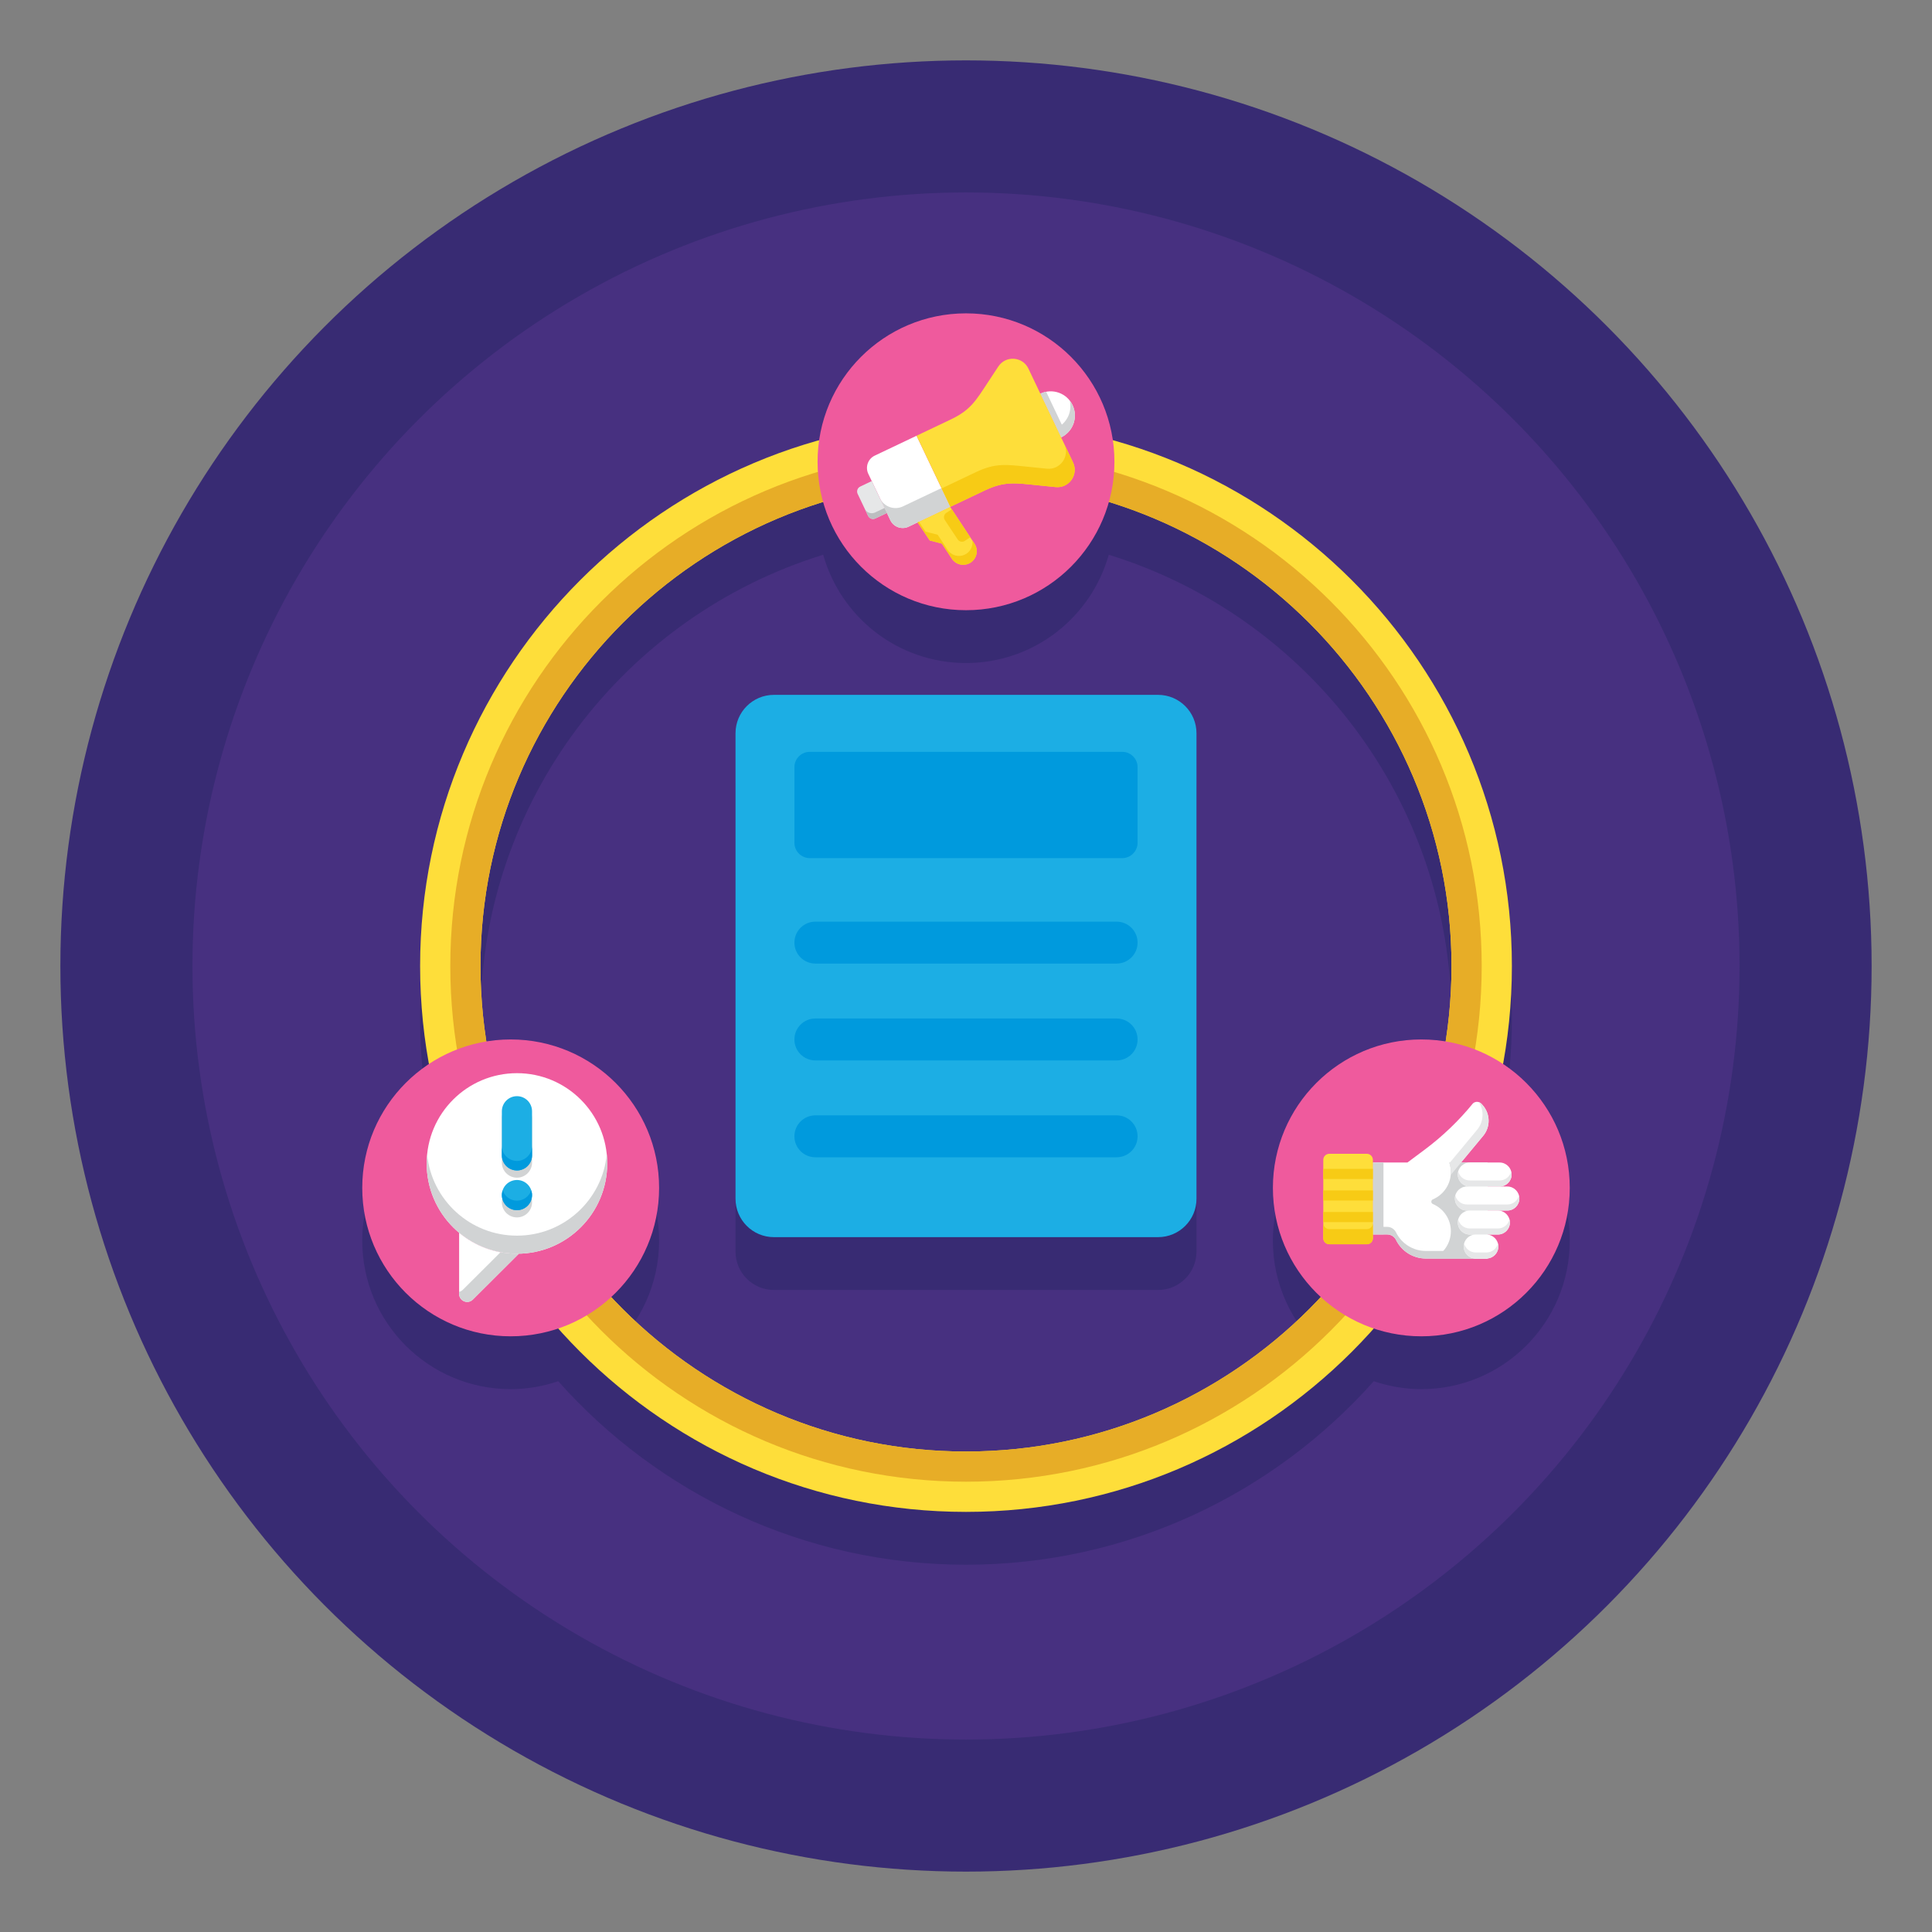 <svg id="Layer_1" enable-background="new 0 0 256 256" height="512" viewBox="0 0 256 256" width="512" xmlns="http://www.w3.org/2000/svg"><rect x="0" y="0" width="256" height="256" fill="#808080" stroke="none"/><g><g><g><circle cx="128" cy="128" fill="#382b73" r="120"/><circle cx="128" cy="128" fill="#473080" r="102.5"/></g></g><g fill="#382b73"><path d="m153.451 99.072h-50.902c-2.811 0-5.09 2.279-5.09 5.09v61.677c0 2.811 2.279 5.09 5.09 5.09h50.902c2.811 0 5.09-2.279 5.09-5.09v-61.677c0-2.812-2.279-5.09-5.09-5.09z"/><path d="m199.144 147.98c.767-4.215 1.189-8.548 1.189-12.98 0-33.151-22.425-61.145-52.896-69.659-1.383-9.509-9.546-16.819-19.438-16.819s-18.055 7.311-19.438 16.819c-30.47 8.514-52.894 36.508-52.894 69.659 0 4.432.422 8.766 1.189 12.98-5.332 3.518-8.856 9.554-8.856 16.42 0 10.862 8.805 19.667 19.667 19.667 2.206 0 4.32-.379 6.3-1.049 13.259 14.904 32.563 24.316 54.033 24.316s40.774-9.412 54.033-24.316c1.98.67 4.094 1.049 6.3 1.049 10.862 0 19.667-8.805 19.667-19.667 0-6.865-3.524-12.902-8.856-16.42zm-71.144 51.353c-18.542 0-35.267-7.895-47.019-20.489 3.896-3.594 6.352-8.726 6.352-14.444 0-10.862-8.805-19.667-19.667-19.667-1.098 0-2.167.112-3.216.285-.513-3.266-.785-6.611-.785-10.019 0-28.892 19.146-53.392 45.415-61.491 2.323 8.273 9.903 14.346 18.918 14.346s16.595-6.073 18.918-14.346c26.269 8.099 45.415 32.599 45.415 61.491 0 3.408-.272 6.753-.785 10.019-1.049-.173-2.118-.285-3.216-.285-10.862 0-19.667 8.805-19.667 19.667 0 5.718 2.455 10.851 6.352 14.444-11.748 12.594-28.473 20.489-47.015 20.489z"/></g><g><g><path d="m153.451 163.929h-50.902c-2.811 0-5.09-2.279-5.09-5.09v-61.677c0-2.811 2.279-5.09 5.09-5.09h50.902c2.811 0 5.09 2.279 5.09 5.09v61.677c0 2.811-2.279 5.09-5.09 5.09z" fill="#1caee4"/><g fill="#009add"><g><path d="m147.96 127.677h-39.92c-1.534 0-2.777-1.243-2.777-2.777 0-1.534 1.243-2.777 2.777-2.777h39.919c1.534 0 2.777 1.243 2.777 2.777 0 1.534-1.243 2.777-2.776 2.777z"/><path d="m147.96 140.511h-39.92c-1.534 0-2.777-1.243-2.777-2.777 0-1.534 1.243-2.777 2.777-2.777h39.919c1.534 0 2.777 1.243 2.777 2.777 0 1.533-1.243 2.777-2.776 2.777z"/><path d="m147.96 153.344h-39.92c-1.534 0-2.777-1.243-2.777-2.777 0-1.534 1.243-2.777 2.777-2.777h39.919c1.534 0 2.777 1.243 2.777 2.777 0 1.534-1.243 2.777-2.776 2.777z"/></g><path d="m148.7 99.622h-41.4c-1.124 0-2.036.912-2.036 2.036v10.011c0 1.125.912 2.036 2.036 2.036h41.4c1.124 0 2.036-.912 2.036-2.036v-10.011c0-1.124-.911-2.036-2.036-2.036z"/></g></g><g><path d="m128 200.333c-39.885 0-72.333-32.449-72.333-72.333s32.448-72.333 72.333-72.333 72.333 32.448 72.333 72.333-32.448 72.333-72.333 72.333zm0-136.666c-35.474 0-64.333 28.86-64.333 64.333s28.86 64.333 64.333 64.333 64.333-28.86 64.333-64.333-28.859-64.333-64.333-64.333z" fill="#fede3a"/></g><path d="m128 59.667c-37.739 0-68.333 30.594-68.333 68.333s30.594 68.333 68.333 68.333 68.333-30.593 68.333-68.333-30.594-68.333-68.333-68.333zm0 132.666c-35.474 0-64.333-28.86-64.333-64.333s28.859-64.333 64.333-64.333 64.333 28.86 64.333 64.333-28.859 64.333-64.333 64.333z" fill="#e7ad27"/><circle cx="128" cy="61.188" fill="#ef5a9d" r="19.667"/><g fill="#ef5a9d"><circle cx="67.667" cy="157.4" r="19.667"/><circle cx="188.333" cy="157.4" r="19.667"/></g><g><path d="m125.928 67.155-5.537 2.633c-.903.43-1.983.046-2.413-.857l-2.924-6.148c-.43-.903-.046-1.983.857-2.413l5.537-2.633z" fill="#fff"/><path d="m116.589 66.011 1.389 2.921c.43.903 1.51 1.287 2.413.857l5.537-2.633-1.18-2.482-5.098 2.425c-1.146.544-2.516.057-3.061-1.088z" fill="#d1d3d4"/><g><path d="m117.522 67.971-1.528.727c-.361.172-.793.018-.965-.343l-1.388-2.919c-.172-.361-.018-.793.343-.965l1.528-.727z" fill="#e6e7e8"/><path d="m114.583 67.418.445.936c.172.361.604.515.965.343l1.528-.727-.314-.659-1.251.595c-.513.245-1.128.027-1.373-.488z" fill="#bcbec0"/></g><path d="m137.849 52.163c1.598-.76 3.51-.081 4.27 1.517.76 1.598.081 3.51-1.517 4.27z" fill="#fff"/><path d="m140.601 57.95c.252-.12.478-.271.683-.443l-2.661-5.595c-.262.05-.522.13-.774.25z" fill="#d1d3d4"/><path d="m140.011 56.71.59 1.24c1.598-.76 2.277-2.672 1.517-4.27-.101-.213-.226-.407-.365-.587.334 1.435-.357 2.958-1.742 3.617z" fill="#d1d3d4"/><path d="m142.18 61.268c.769 1.616-.525 3.451-2.305 3.271l-2.376-.241c-3.014-.305-4.397-.555-7.04.702l-4.531 2.155-4.48-9.418 4.531-2.155c2.643-1.257 3.322-2.488 4.987-5.019l1.313-1.995c.984-1.495 3.223-1.34 3.992.276z" fill="#fede3a"/><path d="m138.717 62.105-2.376-.241c-3.014-.305-4.397-.555-7.04.702l-4.531 2.155 1.158 2.434 4.531-2.155c2.643-1.257 4.027-1.007 7.04-.702l2.376.241c1.781.18 3.074-1.655 2.305-3.271l-1.158-2.434c.769 1.616-.525 3.451-2.305 3.271z" fill="#f7cb15"/><path d="m128.4 74.668c-.811.386-1.782.115-2.276-.634l-1.32-2-1.602-.416-1.617-2.397 4.32-2.055 3.223 4.885c.604.912.26 2.147-.728 2.617z" fill="#fede3a"/><g fill="#f7cb15"><path d="m128.851 71.628c.1.747-.276 1.517-1.009 1.865-.811.386-1.782.115-2.276-.634l-1.32-2-1.602-.416-.882-1.307-.177.084 1.617 2.397 1.602.416 1.32 2c.494.749 1.465 1.02 2.276.634.988-.47 1.332-1.704.729-2.617z"/><path d="m126.113 67.479-.732.486c-.312.207-.396.627-.19.939l1.712 2.578c.207.312.627.396.939.19l.721-.479z"/></g></g><g><path d="m196.529 150.505c.991-1.194.955-2.934-.084-4.085l-.14-.156c-.297-.329-.804-.355-1.133-.058-1.876 2.304-4.03 4.367-6.412 6.143l-2.267 1.69h-.299-4.28v9.53h1.892c.5 0 .956.284 1.177.732.741 1.507 2.275 2.461 3.954 2.461h8.158v-12.723h-3.499z" fill="#fff"/><path d="m197.094 154.039v12.722h-7.274c1.424-.586 2.426-1.984 2.426-3.619 0-1.621-.985-3.011-2.389-3.605-.267-.112-.267-.502 0-.614 1.296-.548 2.235-1.776 2.371-3.236.012-.12.018-.245.018-.369 0-.417-.064-.819-.189-1.196-.008-.028-.016-.056-.026-.082h5.063z" fill="#d1d3d4"/><path d="m184.982 163.298c-.221-.448-.677-.733-1.177-.733h-1.892v1.003h1.892c.5 0 .956.284 1.177.732.741 1.507 2.275 2.461 3.954 2.461h8.158v-1.003h-8.158c-1.679.001-3.212-.954-3.954-2.46z" fill="#d1d3d4"/><path d="m181.913 154.038h1.404v9.53h-1.404z" fill="#d1d3d4"/><path d="m176.145 164.872h4.966c.443 0 .803-.359.803-.803v-10.383c0-.443-.359-.803-.803-.803h-4.966c-.443 0-.803.359-.803.803v10.383c.001.444.36.803.803.803z" fill="#fede3a"/><g fill="#f7cb15"><path d="m175.343 154.882h6.571v1.342h-6.571z"/><path d="m175.343 157.737h6.571v1.342h-6.571z"/><path d="m175.343 160.593h6.571v1.342h-6.571z"/><path d="m181.111 162.866h-4.966c-.443 0-.803-.359-.803-.803v2.006c0 .443.359.803.803.803h4.966c.443 0 .803-.359.803-.803v-2.006c-.001.444-.36.803-.803.803z"/></g><path d="m198.705 157.219h-3.95c-.878 0-1.59-.712-1.59-1.59 0-.878.712-1.59 1.59-1.59h3.95c.878 0 1.59.712 1.59 1.59.001.878-.711 1.59-1.59 1.59z" fill="#fff"/><path d="m198.706 156.417h-3.95c-.74 0-1.359-.505-1.537-1.189-.033.128-.053.262-.053.401 0 .878.712 1.59 1.59 1.59h3.95c.878 0 1.59-.712 1.59-1.59 0-.139-.02-.273-.053-.401-.178.683-.798 1.189-1.537 1.189z" fill="#e6e7e8"/><path d="m196.529 150.504-2.935 3.535-1.366 1.647c.012-.12.018-.245.018-.369 0-.417-.064-.819-.189-1.196l.068-.082 3.601-4.338c.875-1.053.947-2.532.239-3.657.124.044.243.114.339.221l.14.154c1.04 1.152 1.076 2.891.085 4.085z" fill="#e6e7e8"/><path d="m199.734 160.4h-5.363c-.878 0-1.59-.712-1.59-1.59 0-.878.712-1.59 1.59-1.59h5.363c.878 0 1.59.712 1.59 1.59 0 .878-.712 1.59-1.59 1.59z" fill="#fff"/><path d="m199.734 159.598h-5.363c-.739 0-1.359-.505-1.537-1.189-.033.128-.053.262-.053.401 0 .878.712 1.59 1.59 1.59h5.363c.878 0 1.59-.712 1.59-1.59 0-.139-.02-.273-.053-.401-.178.683-.798 1.189-1.537 1.189z" fill="#e6e7e8"/><path d="m198.48 163.581h-3.724c-.878 0-1.59-.712-1.59-1.59 0-.878.712-1.59 1.59-1.59h3.724c.878 0 1.59.712 1.59 1.59 0 .878-.712 1.59-1.59 1.59z" fill="#fff"/><path d="m198.48 162.778h-3.724c-.74 0-1.359-.505-1.537-1.189-.033.128-.053.262-.053.401 0 .878.712 1.59 1.59 1.59h3.724c.878 0 1.59-.712 1.59-1.59 0-.139-.02-.273-.053-.401-.178.684-.798 1.189-1.537 1.189z" fill="#e6e7e8"/><path d="m196.95 166.762h-1.409c-.878 0-1.59-.712-1.59-1.59 0-.878.712-1.59 1.59-1.59h1.409c.878 0 1.59.712 1.59 1.59 0 .878-.712 1.59-1.59 1.59z" fill="#fff"/><path d="m196.95 165.959h-1.409c-.739 0-1.359-.505-1.537-1.189-.033.128-.053.262-.053.401 0 .878.712 1.59 1.59 1.59h1.409c.878 0 1.59-.712 1.59-1.59 0-.139-.02-.273-.053-.401-.178.684-.798 1.189-1.537 1.189z" fill="#e6e7e8"/></g><g><g><circle cx="68.499" cy="154.164" fill="#fff" r="11.963"/><path d="m68.499 163.73c-6.203 0-11.302-4.72-11.904-10.765-.039.394-.059.794-.059 1.199 0 6.607 5.356 11.963 11.963 11.963s11.963-5.356 11.963-11.963c0-.405-.02-.804-.059-1.199-.602 6.044-5.702 10.765-11.904 10.765z" fill="#d1d3d4"/><path d="m68.499 156.05c1.105 0 2-.896 2-2v-5.843c0-1.105-.896-2-2-2-1.105 0-2 .896-2 2v5.843c-.001 1.105.895 2 2 2z" fill="#d1d3d4"/><path d="m68.499 155.092c1.105 0 2-.896 2-2v-5.843c0-1.105-.896-2-2-2-1.105 0-2 .896-2 2v5.843c-.001 1.104.895 2 2 2z" fill="#1caee4"/><path d="m68.499 153.828c1.105 0 2-.896 2-2v1.263c0 1.105-.896 2-2 2-1.105 0-2-.896-2-2v-1.263c-.001 1.104.895 2 2 2z" fill="#009add"/><path d="m68.499 166.127c-2.915 0-5.587-1.043-7.662-2.776v8.097c0 .947 1.145 1.422 1.815.752l6.096-6.076c-.083.002-.166.003-.249.003z" fill="#fff"/><path d="m68.499 166.127c-.744 0-1.472-.068-2.179-.198l-4.978 4.961c-.151.151-.325.243-.505.286v.272c0 .947 1.145 1.422 1.815.752l6.096-6.076c-.083.002-.166.003-.249.003z" fill="#d1d3d4"/><path d="m68.499 161.314c1.105 0 2-.896 2-2 0-1.105-.896-2-2-2-1.105 0-2 .896-2 2-.001 1.105.895 2 2 2z" fill="#d1d3d4"/><path d="m68.499 160.355c1.105 0 2-.896 2-2 0-1.105-.896-2-2-2-1.105 0-2 .896-2 2-.001 1.105.895 2 2 2z" fill="#1caee4"/><path d="m68.499 159.092c.883 0 1.623-.575 1.889-1.369.067.2.112.41.112.632 0 1.105-.896 2-2 2-1.105 0-2-.896-2-2 0-.222.045-.432.112-.632.263.794 1.004 1.369 1.887 1.369z" fill="#009add"/></g></g></g></g></svg>